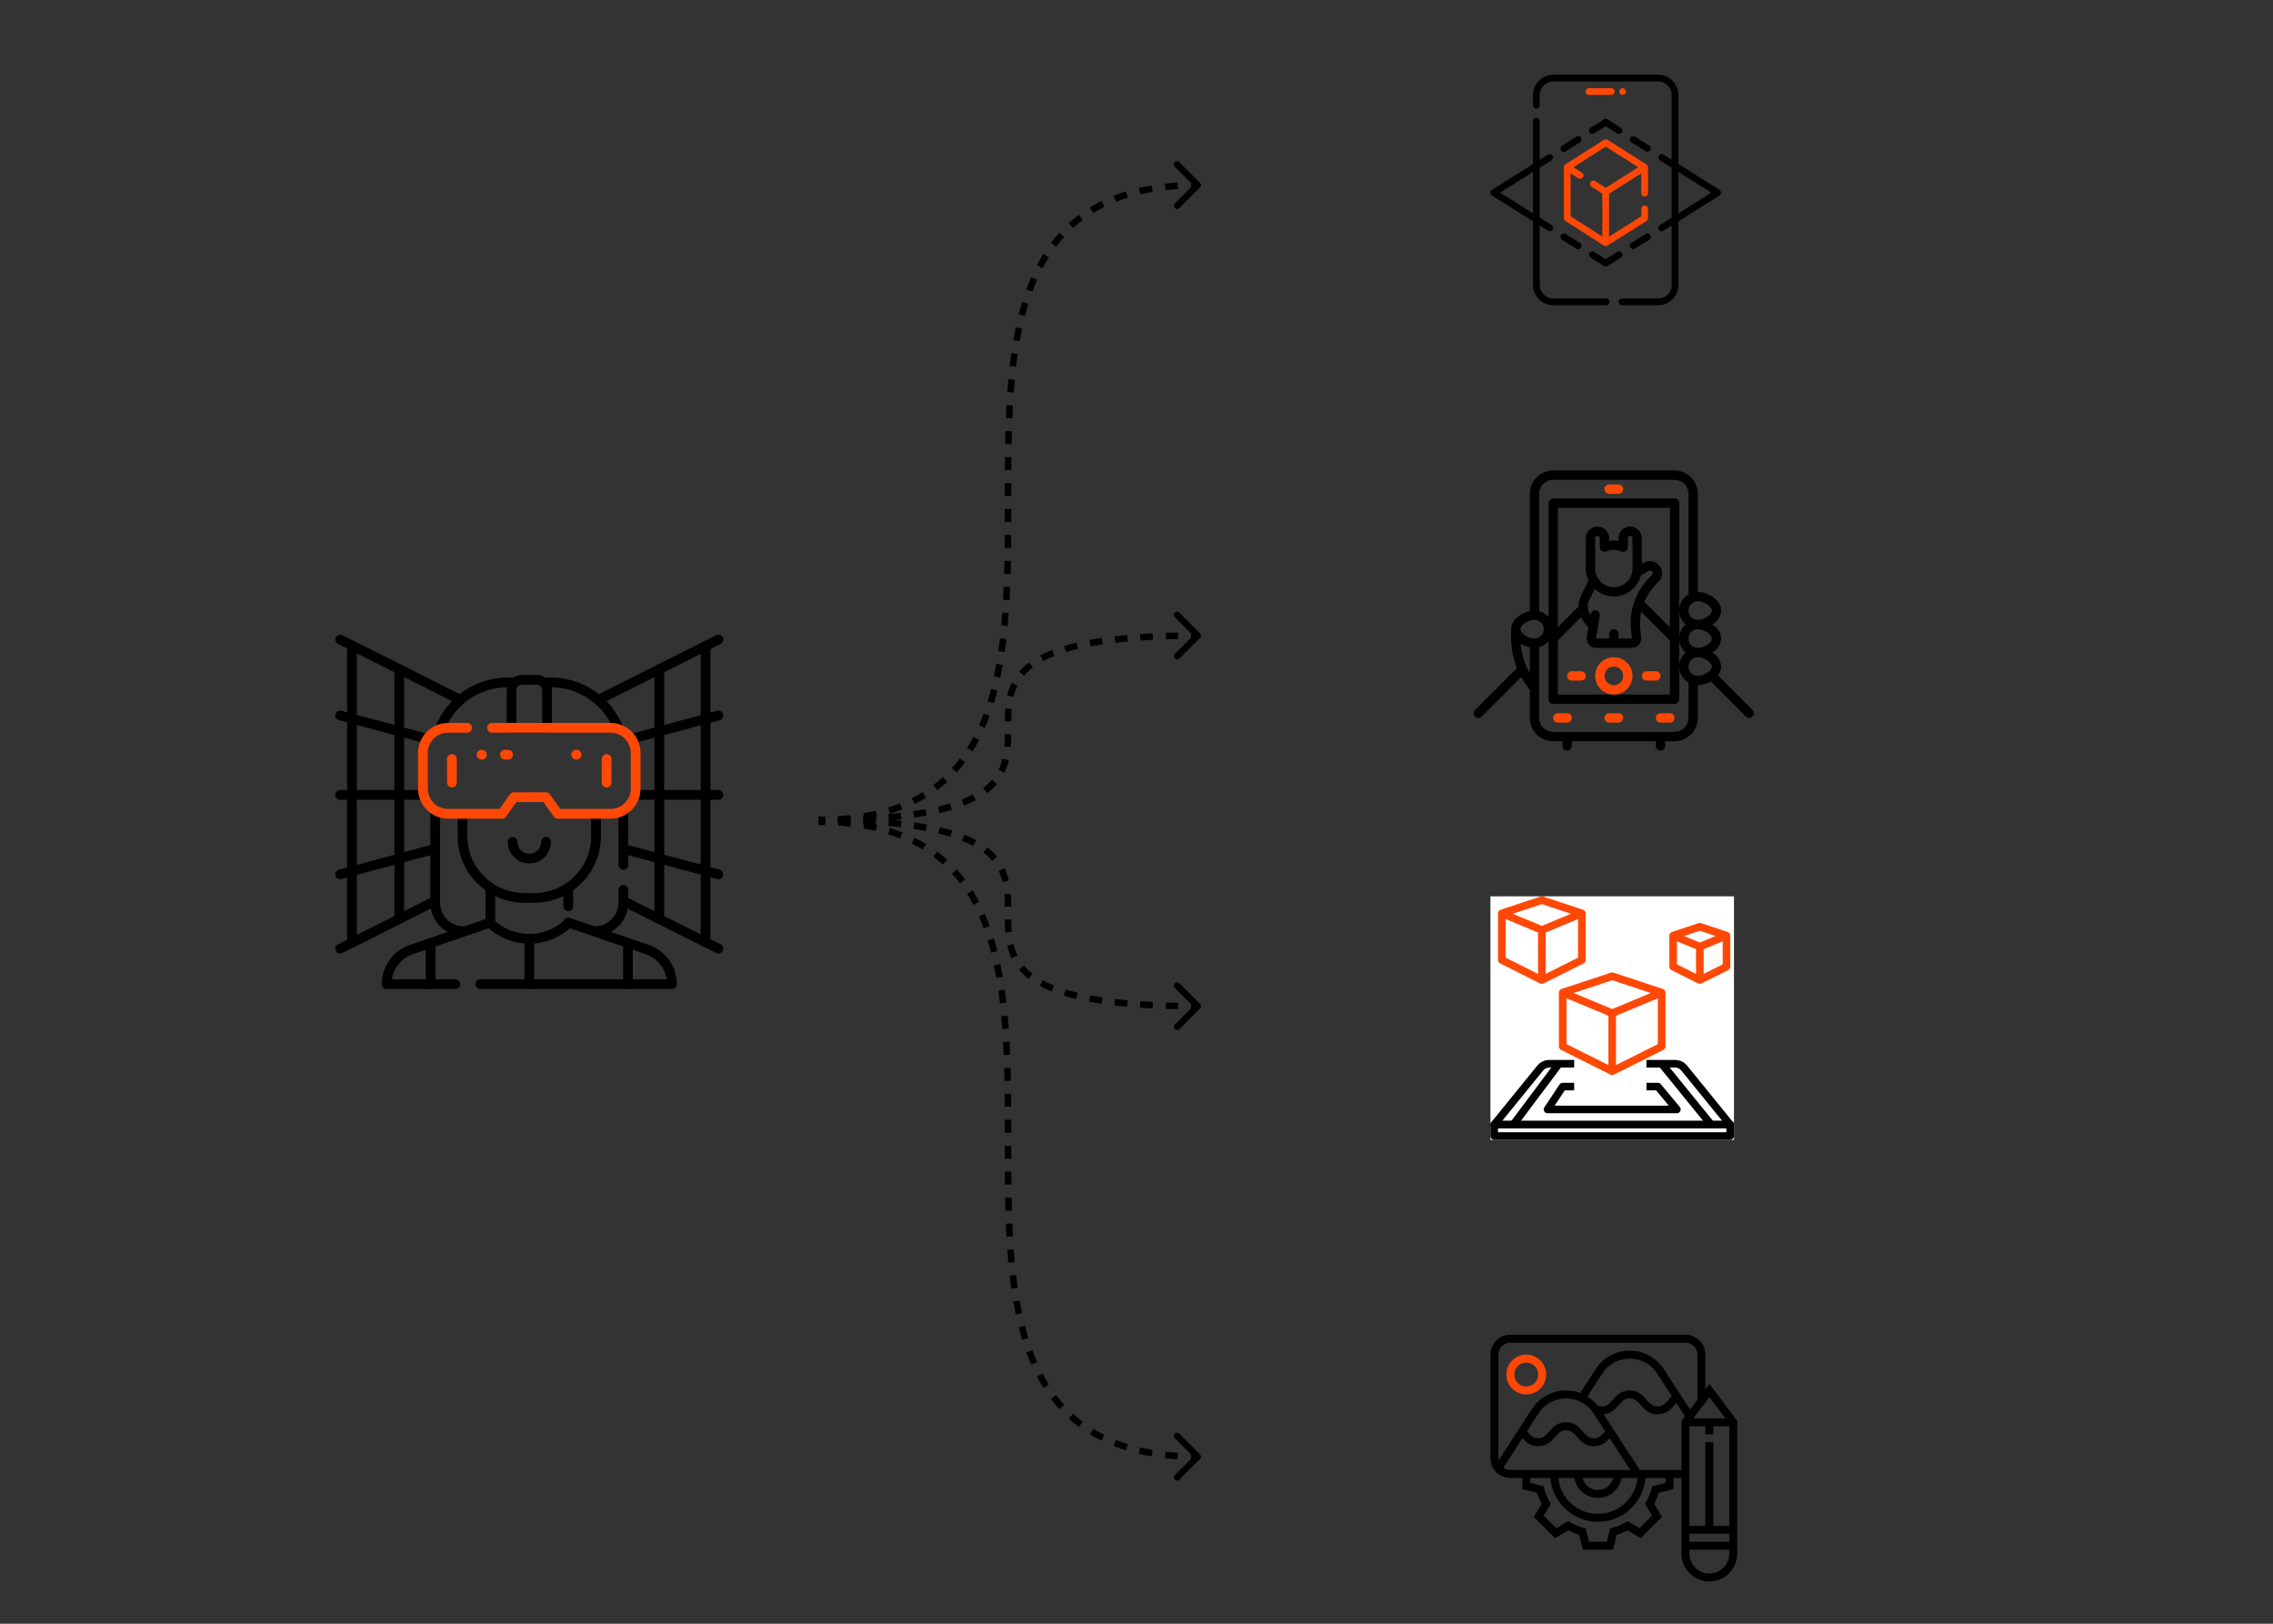 <svg width="700" height="500" viewBox="0 0 700 500" fill="none" xmlns="http://www.w3.org/2000/svg">
<rect x="0" y="0" width="700" height="500" fill="#333333" stroke="none"/>
<g clip-path="url(#clip0_306_1860)">
<path d="M529.515 58.452L516.896 50.505V29.24C516.896 25.799 514.097 23 510.656 23H478.346C474.905 23 472.105 25.799 472.105 29.24V32.43C472.105 33.004 472.571 33.47 473.146 33.47C473.72 33.47 474.186 33.004 474.186 32.43V29.24C474.186 26.946 476.052 25.08 478.346 25.08H510.656C512.95 25.08 514.816 26.946 514.816 29.24V49.195L512.304 47.613C511.818 47.307 511.176 47.452 510.869 47.938C510.563 48.425 510.709 49.067 511.195 49.373L514.816 51.654V67.011L511.195 69.291C510.709 69.598 510.563 70.24 510.869 70.726C511.177 71.216 511.825 71.355 512.304 71.052L514.816 69.469V87.76C514.816 90.054 512.95 91.92 510.656 91.92H499.493C498.919 91.92 498.453 92.385 498.453 92.96C498.453 93.534 498.919 94 499.493 94H510.656C514.097 94 516.896 91.201 516.896 87.76V68.159L529.515 60.212C529.818 60.022 530.001 59.689 530.001 59.332C530.001 58.974 529.818 58.642 529.515 58.452ZM516.896 65.701V52.963L527.009 59.332L516.896 65.701Z" fill="black"/>
<path d="M494.639 91.919H478.345C476.051 91.919 474.185 90.053 474.185 87.759V69.468L476.697 71.05C477.176 71.354 477.823 71.215 478.132 70.725C478.438 70.239 478.292 69.596 477.806 69.29L474.185 67.01V51.652L477.806 49.372C478.292 49.066 478.438 48.423 478.132 47.937C477.825 47.451 477.183 47.306 476.697 47.611L474.185 49.194V37.282C474.185 36.708 473.719 36.242 473.145 36.242C472.57 36.242 472.104 36.708 472.104 37.282V50.504L459.486 58.451C459.183 58.641 459 58.974 459 59.331C459 59.688 459.183 60.021 459.486 60.211L472.104 68.158V87.759C472.104 91.2 474.904 93.999 478.345 93.999H494.639C495.213 93.999 495.679 93.534 495.679 92.959C495.679 92.385 495.213 91.919 494.639 91.919ZM461.992 59.331L472.104 52.962V65.7L461.992 59.331Z" fill="black"/>
<path d="M496.231 27.16H489.298C488.723 27.16 488.258 27.626 488.258 28.2C488.258 28.775 488.723 29.24 489.298 29.24H496.231C496.806 29.24 497.271 28.775 497.271 28.2C497.271 27.626 496.806 27.16 496.231 27.16Z" fill="#FF4806"/>
<path d="M498.833 28.778C499.134 29.248 499.817 29.385 500.275 29.066C500.812 28.726 500.895 27.903 500.433 27.466C500.049 27.065 499.348 27.062 498.964 27.466C498.616 27.801 498.559 28.38 498.833 28.778Z" fill="#FF4806"/>
<path d="M482.071 50.628C481.781 50.815 481.601 51.153 481.602 51.497V67.167C481.602 67.522 481.783 67.853 482.082 68.044L493.939 75.608C494.278 75.824 494.712 75.825 495.053 75.611L507.048 68.046C507.35 67.856 507.533 67.524 507.533 67.167V64.324C507.533 63.749 507.068 63.284 506.493 63.284C505.919 63.284 505.453 63.749 505.453 64.324V66.593L495.538 72.845V59.635L505.453 53.382V59.471C505.453 60.045 505.919 60.511 506.493 60.511C507.068 60.511 507.533 60.045 507.533 59.471V51.497C507.534 51.146 507.346 50.803 507.048 50.617L495.053 43.053C494.712 42.838 494.278 42.839 493.939 43.056L482.082 50.62C482.078 50.623 482.075 50.626 482.071 50.628ZM494.501 45.164L504.543 51.497L494.501 57.829L491.279 55.773C490.795 55.465 490.151 55.607 489.842 56.091C489.533 56.575 489.676 57.218 490.16 57.527L493.458 59.631V72.834L483.682 66.597V53.394L486.06 54.912C486.537 55.218 487.185 55.082 487.496 54.594C487.805 54.11 487.663 53.467 487.179 53.158L484.575 51.497L494.501 45.164Z" fill="#FF4806"/>
<path d="M485.448 42.087L481.074 44.856C480.588 45.163 480.444 45.806 480.751 46.291C481.06 46.78 481.708 46.918 482.186 46.614L486.561 43.845C487.046 43.538 487.19 42.895 486.883 42.41C486.576 41.924 485.933 41.78 485.448 42.087Z" fill="black"/>
<path d="M493.944 36.75L489.838 39.336C489.351 39.642 489.206 40.284 489.512 40.77C489.818 41.257 490.46 41.402 490.946 41.096L494.499 38.859L498.051 41.096C498.53 41.4 499.178 41.261 499.486 40.77C499.792 40.284 499.646 39.642 499.16 39.336L495.053 36.75C494.714 36.537 494.283 36.537 493.944 36.75Z" fill="black"/>
<path d="M507.874 44.79L503.535 42.093C503.047 41.789 502.405 41.939 502.102 42.427C501.799 42.914 501.949 43.556 502.436 43.859L506.776 46.557C507.256 46.857 507.903 46.715 508.208 46.223C508.512 45.735 508.362 45.093 507.874 44.79Z" fill="black"/>
<path d="M506.826 72.044L502.414 74.753C501.925 75.053 501.771 75.694 502.072 76.183C502.374 76.677 503.02 76.823 503.502 76.526L507.914 73.817C508.403 73.517 508.557 72.876 508.256 72.387C507.956 71.897 507.315 71.744 506.826 72.044Z" fill="black"/>
<path d="M498.051 77.568L494.499 79.806L490.946 77.568C490.46 77.262 489.818 77.408 489.512 77.894C489.206 78.38 489.351 79.022 489.838 79.329L493.944 81.915C494.283 82.128 494.714 82.128 495.053 81.915L499.16 79.329C499.646 79.022 499.792 78.38 499.486 77.894C499.18 77.408 498.537 77.262 498.051 77.568Z" fill="black"/>
<path d="M481.071 73.826L485.459 76.572C485.939 76.874 486.586 76.732 486.893 76.241C487.197 75.754 487.05 75.113 486.563 74.808L482.174 72.062C481.687 71.758 481.045 71.906 480.74 72.393C480.436 72.88 480.584 73.521 481.071 73.826Z" fill="black"/>
</g>
<path d="M498.438 149.188H495.562C495.181 149.188 494.816 149.339 494.546 149.609C494.276 149.878 494.125 150.244 494.125 150.625C494.125 151.006 494.276 151.372 494.546 151.641C494.816 151.911 495.181 152.062 495.562 152.062H498.438C498.819 152.062 499.184 151.911 499.454 151.641C499.724 151.372 499.875 151.006 499.875 150.625C499.875 150.244 499.724 149.878 499.454 149.609C499.184 149.339 498.819 149.188 498.438 149.188Z" fill="#FF4806"/>
<path d="M498.438 219.625H495.562C495.181 219.625 494.816 219.776 494.546 220.046C494.276 220.316 494.125 220.681 494.125 221.062C494.125 221.444 494.276 221.809 494.546 222.079C494.816 222.349 495.181 222.5 495.562 222.5H498.438C498.819 222.5 499.184 222.349 499.454 222.079C499.724 221.809 499.875 221.444 499.875 221.062C499.875 220.681 499.724 220.316 499.454 220.046C499.184 219.776 498.819 219.625 498.438 219.625Z" fill="#FF4806"/>
<path d="M514.25 219.625H511.375C510.994 219.625 510.628 219.776 510.359 220.046C510.089 220.316 509.938 220.681 509.938 221.062C509.938 221.444 510.089 221.809 510.359 222.079C510.628 222.349 510.994 222.5 511.375 222.5H514.25C514.631 222.5 514.997 222.349 515.266 222.079C515.536 221.809 515.688 221.444 515.688 221.062C515.688 220.681 515.536 220.316 515.266 220.046C514.997 219.776 514.631 219.625 514.25 219.625Z" fill="#FF4806"/>
<path d="M482.625 219.625H479.75C479.369 219.625 479.003 219.776 478.734 220.046C478.464 220.316 478.312 220.681 478.312 221.062C478.312 221.444 478.464 221.809 478.734 222.079C479.003 222.349 479.369 222.5 479.75 222.5H482.625C483.006 222.5 483.372 222.349 483.641 222.079C483.911 221.809 484.062 221.444 484.062 221.062C484.062 220.681 483.911 220.316 483.641 220.046C483.372 219.776 483.006 219.625 482.625 219.625Z" fill="#FF4806"/>
<path d="M529.07 207.981C529.697 207.208 530.046 206.246 530.061 205.25C530.001 204.359 529.719 203.498 529.24 202.744C528.761 201.991 528.101 201.37 527.319 200.938C528.101 200.505 528.761 199.884 529.24 199.131C529.719 198.377 530.001 197.516 530.061 196.625C530.001 195.734 529.719 194.873 529.24 194.119C528.761 193.366 528.101 192.745 527.319 192.312C528.101 191.88 528.761 191.259 529.24 190.506C529.719 189.752 530.001 188.891 530.061 188C530.061 184.55 525.735 182.25 522.873 182.25V152.062C522.871 150.157 522.113 148.33 520.765 146.983C519.418 145.635 517.591 144.877 515.686 144.875H478.311C476.405 144.877 474.578 145.635 473.231 146.983C471.883 148.33 471.125 150.157 471.123 152.062V188.173C468.444 188.756 465.373 190.838 465.373 193.75V196.415C465.379 199.606 465.99 202.767 467.171 205.732L454.294 218.609C454.157 218.741 454.048 218.9 453.972 219.075C453.897 219.251 453.857 219.439 453.856 219.63C453.854 219.821 453.89 220.01 453.963 220.187C454.035 220.364 454.142 220.524 454.277 220.659C454.411 220.794 454.572 220.901 454.749 220.973C454.925 221.045 455.115 221.082 455.305 221.08C455.496 221.078 455.685 221.039 455.86 220.963C456.036 220.888 456.194 220.779 456.327 220.641L468.47 208.499C469.228 209.896 470.117 211.219 471.123 212.45V221.062C471.125 222.968 471.883 224.795 473.231 226.142C474.578 227.49 476.405 228.248 478.311 228.25H481.186V229.688C481.186 230.069 481.337 230.434 481.607 230.704C481.876 230.974 482.242 231.125 482.623 231.125C483.004 231.125 483.37 230.974 483.64 230.704C483.909 230.434 484.061 230.069 484.061 229.688V228.25H509.936V229.688C509.936 230.069 510.087 230.434 510.357 230.704C510.626 230.974 510.992 231.125 511.373 231.125C511.754 231.125 512.12 230.974 512.39 230.704C512.659 230.434 512.811 230.069 512.811 229.688V228.25H515.686C517.591 228.248 519.418 227.49 520.765 226.142C522.113 224.795 522.871 222.968 522.873 221.062V211C524.28 210.951 525.653 210.553 526.868 209.841L537.669 220.641C537.94 220.903 538.304 221.048 538.68 221.045C539.057 221.042 539.418 220.89 539.684 220.624C539.951 220.357 540.102 219.997 540.105 219.62C540.109 219.243 539.964 218.88 539.702 218.609L529.07 207.981ZM527.186 196.625C527.186 198.014 524.654 199.5 522.873 199.5C522.111 199.5 521.379 199.197 520.84 198.658C520.301 198.119 519.998 197.387 519.998 196.625C519.998 195.863 520.301 195.131 520.84 194.592C521.379 194.053 522.111 193.75 522.873 193.75C524.654 193.75 527.186 195.236 527.186 196.625ZM527.186 188C527.186 189.389 524.654 190.875 522.873 190.875C522.111 190.875 521.379 190.572 520.84 190.033C520.301 189.494 519.998 188.762 519.998 188C519.998 187.238 520.301 186.506 520.84 185.967C521.379 185.428 522.111 185.125 522.873 185.125C524.654 185.125 527.186 186.611 527.186 188ZM472.561 190.875C473.323 190.875 474.054 191.178 474.594 191.717C475.133 192.256 475.436 192.988 475.436 193.75C475.436 194.512 475.133 195.244 474.594 195.783C474.054 196.322 473.323 196.625 472.561 196.625C470.78 196.625 468.248 195.139 468.248 193.75C468.248 192.361 470.78 190.875 472.561 190.875ZM468.327 198.206C469.191 198.731 470.136 199.11 471.123 199.327V207.378C469.542 204.557 468.588 201.429 468.327 198.206ZM519.998 221.062C519.998 222.206 519.544 223.303 518.735 224.112C517.926 224.921 516.829 225.375 515.686 225.375H478.311C477.167 225.375 476.07 224.921 475.261 224.112C474.452 223.303 473.998 222.206 473.998 221.062V199.296C475.114 199.005 476.117 198.384 476.873 197.513V215.312C476.873 215.694 477.025 216.059 477.294 216.329C477.564 216.599 477.929 216.75 478.311 216.75H515.686C516.067 216.75 516.433 216.599 516.702 216.329C516.972 216.059 517.123 215.694 517.123 215.312V154.938C517.123 154.556 516.972 154.191 516.702 153.921C516.433 153.651 516.067 153.5 515.686 153.5H478.311C477.929 153.5 477.564 153.651 477.294 153.921C477.025 154.191 476.873 154.556 476.873 154.938V189.987C476.117 189.116 475.114 188.495 473.998 188.204V152.062C473.998 150.919 474.452 149.822 475.261 149.013C476.07 148.204 477.167 147.75 478.311 147.75H515.686C516.829 147.75 517.926 148.204 518.735 149.013C519.544 149.822 519.998 150.919 519.998 152.062V183.049C519.205 183.5 518.532 184.136 518.036 184.902C517.54 185.668 517.236 186.542 517.149 187.45C517.062 188.359 517.194 189.274 517.536 190.121C517.877 190.967 518.417 191.719 519.11 192.312C518.487 192.845 517.987 193.506 517.644 194.251C517.301 194.995 517.123 195.805 517.123 196.625C517.123 197.445 517.301 198.255 517.644 198.999C517.987 199.744 518.487 200.405 519.11 200.938C518.417 201.531 517.877 202.283 517.536 203.129C517.194 203.976 517.062 204.891 517.149 205.8C517.236 206.708 517.54 207.582 518.036 208.348C518.532 209.114 519.205 209.75 519.998 210.201V221.062ZM479.748 197.22L486.913 190.057C487.496 191.228 488.252 192.305 489.155 193.251L488.672 196.154C488.604 196.565 488.626 196.987 488.737 197.389C488.848 197.792 489.045 198.165 489.315 198.484C489.585 198.802 489.921 199.058 490.3 199.234C490.678 199.409 491.091 199.5 491.508 199.5H502.577C502.981 199.5 503.381 199.415 503.75 199.25C504.12 199.085 504.45 198.844 504.72 198.542C504.989 198.241 505.192 197.886 505.316 197.501C505.439 197.116 505.48 196.709 505.435 196.307L505.147 193.785C504.951 191.986 505.042 190.168 505.416 188.398L514.248 197.22V213.875H479.748V197.22ZM493.337 169.685C493.536 169.817 493.765 169.896 494.004 169.916C494.242 169.936 494.481 169.896 494.7 169.798C495.424 169.479 496.208 169.314 497 169.314C497.792 169.314 498.575 169.479 499.3 169.798C499.518 169.894 499.757 169.933 499.995 169.913C500.233 169.893 500.462 169.814 500.662 169.684C500.861 169.553 501.025 169.375 501.139 169.165C501.252 168.955 501.312 168.72 501.312 168.482V165.719C501.312 165.528 501.388 165.345 501.523 165.211C501.657 165.076 501.84 165 502.031 165C502.221 165 502.404 165.076 502.539 165.211C502.674 165.345 502.75 165.528 502.75 165.719V175.062C502.75 176.587 502.144 178.05 501.065 179.128C499.987 180.207 498.525 180.812 497 180.812C495.475 180.812 494.012 180.207 492.934 179.128C491.855 178.05 491.25 176.587 491.25 175.062V165.719C491.25 165.528 491.325 165.345 491.46 165.211C491.595 165.076 491.778 165 491.968 165C492.159 165 492.342 165.076 492.477 165.211C492.611 165.345 492.687 165.528 492.687 165.719V168.482C492.687 168.72 492.746 168.955 492.86 169.165C492.973 169.375 493.137 169.554 493.337 169.685ZM491.137 181.373C492.227 182.393 493.564 183.111 495.017 183.456C496.469 183.801 497.986 183.761 499.418 183.34C500.85 182.919 502.148 182.131 503.182 181.055C504.217 179.979 504.953 178.652 505.317 177.204L507.709 175.767C507.886 175.662 508.095 175.625 508.298 175.663C508.5 175.701 508.681 175.812 508.808 175.974C508.935 176.136 508.998 176.339 508.986 176.545C508.974 176.75 508.887 176.944 508.743 177.091L508.005 177.828C505.889 179.934 504.277 182.491 503.289 185.308C502.301 188.125 501.963 191.129 502.3 194.095L502.587 196.618H498.436V195.188C498.436 194.806 498.284 194.441 498.015 194.171C497.745 193.901 497.379 193.75 496.998 193.75C496.617 193.75 496.251 193.901 495.982 194.171C495.712 194.441 495.561 194.806 495.561 195.188V196.625H491.507L492.666 189.673C492.703 189.484 492.702 189.29 492.663 189.102C492.623 188.913 492.547 188.735 492.437 188.577C492.328 188.418 492.187 188.284 492.025 188.181C491.862 188.078 491.681 188.008 491.491 187.977C491.301 187.945 491.107 187.952 490.92 187.997C490.733 188.042 490.557 188.124 490.402 188.238C490.247 188.352 490.117 188.496 490.019 188.662C489.92 188.828 489.857 189.011 489.831 189.202L489.798 189.397C489.319 188.704 489.039 187.892 488.988 187.051C488.938 186.21 489.118 185.371 489.51 184.625L491.137 181.373ZM514.248 193.155L506.401 185.309C507.25 183.277 508.485 181.429 510.038 179.868L510.775 179.131C511.416 178.488 511.799 177.634 511.854 176.728C511.909 175.822 511.631 174.928 511.073 174.213C510.514 173.498 509.714 173.011 508.822 172.845C507.93 172.678 507.008 172.843 506.23 173.309L505.623 173.672V165.719C505.623 164.766 505.245 163.852 504.571 163.178C503.897 162.504 502.983 162.125 502.029 162.125C501.076 162.125 500.162 162.504 499.488 163.178C498.814 163.852 498.436 164.766 498.436 165.719V166.56C497.484 166.397 496.512 166.397 495.561 166.56V165.719C495.561 164.766 495.182 163.852 494.508 163.178C493.834 162.504 492.92 162.125 491.967 162.125C491.014 162.125 490.1 162.504 489.426 163.178C488.752 163.852 488.373 164.766 488.373 165.719V175.062C488.374 176.347 488.665 177.616 489.224 178.773L486.936 183.34C486.394 184.402 486.117 185.58 486.126 186.772L479.748 193.155V156.375H514.248V193.155ZM519.998 205.25C519.998 204.488 520.301 203.756 520.84 203.217C521.379 202.678 522.111 202.375 522.873 202.375C524.654 202.375 527.186 203.861 527.186 205.25C527.186 206.639 524.654 208.125 522.873 208.125C522.111 208.125 521.379 207.822 520.84 207.283C520.301 206.744 519.998 206.012 519.998 205.25Z" fill="black"/>
<path d="M502.75 208.125C502.75 206.988 502.413 205.876 501.781 204.93C501.149 203.985 500.251 203.248 499.2 202.813C498.15 202.377 496.994 202.264 495.878 202.485C494.763 202.707 493.738 203.255 492.934 204.059C492.13 204.863 491.582 205.888 491.36 207.003C491.139 208.119 491.252 209.275 491.688 210.325C492.123 211.376 492.86 212.274 493.805 212.906C494.751 213.538 495.863 213.875 497 213.875C498.525 213.875 499.988 213.269 501.066 212.191C502.144 211.113 502.75 209.65 502.75 208.125ZM497 211C496.431 211 495.876 210.831 495.403 210.515C494.93 210.2 494.561 209.751 494.344 209.225C494.126 208.7 494.069 208.122 494.18 207.564C494.291 207.006 494.565 206.494 494.967 206.092C495.369 205.69 495.881 205.416 496.439 205.305C496.997 205.194 497.575 205.251 498.1 205.469C498.626 205.686 499.075 206.055 499.39 206.528C499.706 207.001 499.875 207.556 499.875 208.125C499.875 208.888 499.572 209.619 499.033 210.158C498.494 210.697 497.763 211 497 211Z" fill="#FF4806"/>
<path d="M507.062 209.562H509.938C510.319 209.562 510.684 209.411 510.954 209.141C511.224 208.872 511.375 208.506 511.375 208.125C511.375 207.744 511.224 207.378 510.954 207.109C510.684 206.839 510.319 206.688 509.938 206.688H507.062C506.681 206.688 506.316 206.839 506.046 207.109C505.776 207.378 505.625 207.744 505.625 208.125C505.625 208.506 505.776 208.872 506.046 209.141C506.316 209.411 506.681 209.562 507.062 209.562Z" fill="#FF4806"/>
<path d="M486.938 206.688H484.062C483.681 206.688 483.316 206.839 483.046 207.109C482.776 207.378 482.625 207.744 482.625 208.125C482.625 208.506 482.776 208.872 483.046 209.141C483.316 209.411 483.681 209.562 484.062 209.562H486.938C487.319 209.562 487.684 209.411 487.954 209.141C488.224 208.872 488.375 208.506 488.375 208.125C488.375 207.744 488.224 207.378 487.954 207.109C487.684 206.839 487.319 206.688 486.938 206.688Z" fill="#FF4806"/>
<g clip-path="url(#clip1_306_1860)">
<rect width="75" height="75" transform="translate(459 276)" fill="white"/>
<path d="M532.828 347.484H460.172C459.951 347.484 459.734 347.422 459.546 347.303C459.359 347.185 459.209 347.016 459.114 346.816C459.018 346.616 458.982 346.393 459.008 346.173C459.035 345.953 459.123 345.745 459.263 345.573L473.414 328.159C473.862 327.606 474.428 327.16 475.071 326.854C475.713 326.548 476.416 326.39 477.128 326.391H484.782V328.734H477.128C476.764 328.734 476.405 328.814 476.077 328.971C475.749 329.127 475.46 329.355 475.232 329.638L462.633 345.141H530.367L517.769 329.638C517.54 329.355 517.251 329.127 516.923 328.971C516.595 328.814 516.236 328.734 515.873 328.734H507.047V326.391H515.873C516.584 326.39 517.287 326.548 517.93 326.854C518.572 327.16 519.138 327.606 519.586 328.159L533.735 345.573C533.875 345.745 533.963 345.953 533.99 346.172C534.016 346.392 533.98 346.615 533.885 346.815C533.79 347.015 533.64 347.184 533.453 347.302C533.266 347.421 533.05 347.484 532.828 347.484Z" fill="black"/>
<path d="M532.828 351H460.172C459.861 351 459.563 350.877 459.343 350.657C459.123 350.437 459 350.139 459 349.828V346.312C459 346.002 459.123 345.704 459.343 345.484C459.563 345.264 459.861 345.141 460.172 345.141H532.828C533.139 345.141 533.437 345.264 533.657 345.484C533.877 345.704 534 346.002 534 346.312V349.828C534 350.139 533.877 350.437 533.657 350.657C533.437 350.877 533.139 351 532.828 351ZM461.344 348.656H531.656V347.484H461.344V348.656Z" fill="black"/>
<path d="M512.644 326.824L510.824 328.303L526.059 347.053L527.879 345.574L512.644 326.824Z" fill="black"/>
<path d="M479.157 326.861L465.098 345.613L466.972 347.018L481.031 328.266L479.157 326.861Z" fill="black"/>
<path d="M516.422 342.797H476.578C476.366 342.797 476.158 342.739 475.976 342.63C475.794 342.521 475.645 342.365 475.545 342.178C475.445 341.991 475.397 341.78 475.408 341.568C475.418 341.356 475.486 341.151 475.603 340.975L480.291 333.943C480.398 333.783 480.543 333.651 480.713 333.56C480.883 333.469 481.073 333.422 481.266 333.422H484.781V335.766H481.893L478.767 340.453H513.924L510.017 335.766H507.047V333.422H510.563C510.735 333.422 510.904 333.459 511.06 333.532C511.216 333.605 511.354 333.711 511.464 333.843L517.323 340.874C517.466 341.045 517.557 341.253 517.586 341.474C517.615 341.696 517.58 341.92 517.485 342.122C517.39 342.324 517.24 342.495 517.052 342.614C516.863 342.734 516.645 342.797 516.422 342.797Z" fill="black"/>
<path d="M523.478 292.685C523.324 292.685 523.171 292.655 523.028 292.595L514.813 289.173C514.593 289.081 514.406 288.923 514.278 288.722C514.149 288.521 514.085 288.285 514.095 288.047C514.104 287.808 514.186 287.578 514.329 287.387C514.473 287.196 514.671 287.054 514.898 286.979L523.113 284.264C523.351 284.183 523.609 284.183 523.847 284.264L532.063 286.979C532.29 287.054 532.488 287.197 532.632 287.387C532.775 287.578 532.857 287.808 532.866 288.047C532.875 288.286 532.811 288.521 532.682 288.722C532.554 288.924 532.367 289.081 532.147 289.173L523.931 292.595C523.787 292.655 523.634 292.685 523.478 292.685ZM518.615 288.218L523.478 290.244L528.343 288.218L523.478 286.61L518.615 288.218Z" fill="#FF4806"/>
<path d="M523.48 302.955C523.17 302.955 522.872 302.831 522.652 302.611C522.432 302.392 522.309 302.094 522.309 301.783V291.514H524.652V299.887L530.525 296.951V288.092H532.868V297.681C532.868 297.899 532.808 298.113 532.693 298.298C532.579 298.483 532.415 298.633 532.22 298.73L524.005 302.832C523.842 302.913 523.663 302.955 523.48 302.955Z" fill="#FF4806"/>
<path d="M522.955 302.837L514.741 298.736C514.546 298.638 514.382 298.489 514.268 298.303C514.154 298.118 514.094 297.905 514.094 297.687V288.092H516.438V296.951L524.004 300.734L522.955 302.837Z" fill="#FF4806"/>
<path d="M474.829 287.551C474.674 287.551 474.521 287.521 474.378 287.461L462.056 282.329C461.835 282.237 461.648 282.08 461.52 281.878C461.392 281.677 461.328 281.441 461.337 281.203C461.346 280.964 461.428 280.734 461.571 280.543C461.715 280.353 461.913 280.21 462.14 280.135L474.461 276.061C474.699 275.98 474.958 275.98 475.196 276.061L487.518 280.133C487.745 280.208 487.945 280.35 488.089 280.541C488.233 280.732 488.315 280.963 488.324 281.202C488.333 281.441 488.268 281.677 488.139 281.879C488.01 282.08 487.822 282.237 487.601 282.329L475.28 287.461C475.137 287.521 474.984 287.551 474.829 287.551ZM465.858 281.373L474.829 285.11L483.8 281.373L474.829 278.407L465.858 281.373Z" fill="#FF4806"/>
<path d="M474.828 302.954C474.517 302.954 474.219 302.83 473.999 302.611C473.78 302.391 473.656 302.093 473.656 301.782V286.379H476V299.886L485.979 294.896V281.246H488.322V295.62C488.322 295.838 488.262 296.052 488.147 296.237C488.033 296.422 487.869 296.572 487.674 296.669L475.352 302.837C475.189 302.916 475.009 302.956 474.828 302.954Z" fill="#FF4806"/>
<path d="M474.302 302.837L461.98 296.669C461.785 296.572 461.621 296.422 461.507 296.237C461.393 296.052 461.332 295.838 461.332 295.62V281.246H463.676V294.896L475.35 300.733L474.302 302.837Z" fill="#FF4806"/>
<path d="M496.499 313.165C496.344 313.165 496.191 313.135 496.048 313.075L480.813 306.727C480.593 306.635 480.406 306.478 480.278 306.276C480.149 306.075 480.085 305.84 480.095 305.601C480.104 305.362 480.186 305.132 480.329 304.941C480.473 304.751 480.671 304.608 480.898 304.533L496.132 299.494C496.37 299.413 496.628 299.413 496.866 299.494L512.1 304.533C512.327 304.608 512.525 304.751 512.669 304.941C512.812 305.132 512.894 305.362 512.903 305.601C512.912 305.84 512.849 306.075 512.72 306.276C512.592 306.478 512.405 306.635 512.184 306.727L496.95 313.075C496.807 313.135 496.654 313.165 496.499 313.165ZM484.615 305.772L496.499 310.724L508.383 305.772L496.499 301.844L484.615 305.772Z" fill="#FF4806"/>
<path d="M496.5 331.036C496.189 331.036 495.891 330.912 495.671 330.693C495.452 330.473 495.328 330.175 495.328 329.864V311.993H497.672V327.968L510.562 321.523V305.648H512.906V322.247C512.906 322.464 512.845 322.678 512.731 322.863C512.617 323.048 512.453 323.197 512.258 323.295L497.024 330.912C496.861 330.994 496.682 331.036 496.5 331.036Z" fill="#FF4806"/>
<path d="M495.976 330.912L480.742 323.295C480.547 323.197 480.383 323.048 480.269 322.863C480.155 322.678 480.094 322.464 480.094 322.247V305.648H482.438V321.523L497.024 328.815L495.976 330.912Z" fill="#FF4806"/>
</g>
<path d="M196.555 244.773H221.242" stroke="black" stroke-width="3" stroke-miterlimit="10" stroke-linecap="round" stroke-linejoin="round"/>
<path d="M104.758 244.773H130.239" stroke="black" stroke-width="3" stroke-miterlimit="10" stroke-linecap="round" stroke-linejoin="round"/>
<path d="M192.219 277.57L221.24 292.125" stroke="black" stroke-width="3" stroke-miterlimit="10" stroke-linecap="round" stroke-linejoin="round"/>
<path d="M104.758 292.125L133.779 277.57" stroke="black" stroke-width="3" stroke-miterlimit="10" stroke-linecap="round" stroke-linejoin="round"/>
<path d="M141.159 215.2L104.758 196.945" stroke="black" stroke-width="3" stroke-miterlimit="10" stroke-linecap="round" stroke-linejoin="round"/>
<path d="M221.241 196.945L184.84 215.2" stroke="black" stroke-width="3" stroke-miterlimit="10" stroke-linecap="round" stroke-linejoin="round"/>
<path d="M130.239 227.15L104.758 220.311" stroke="black" stroke-width="3" stroke-miterlimit="10" stroke-linecap="round" stroke-linejoin="round"/>
<path d="M221.241 220.311L194.418 227.51" stroke="black" stroke-width="3" stroke-miterlimit="10" stroke-linecap="round" stroke-linejoin="round"/>
<path d="M193.395 261.76L221.242 269.235" stroke="black" stroke-width="3" stroke-miterlimit="10" stroke-linecap="round" stroke-linejoin="round"/>
<path d="M104.758 269.235L133.779 261.445" stroke="black" stroke-width="3" stroke-miterlimit="10" stroke-linecap="round" stroke-linejoin="round"/>
<path d="M135.461 224.532C138.641 216.121 146.769 210.141 156.294 210.141H157.861" stroke="black" stroke-width="3" stroke-miterlimit="10" stroke-linecap="round" stroke-linejoin="round"/>
<path d="M190.37 224.102C187.078 215.918 179.066 210.141 169.704 210.141H168.137" stroke="black" stroke-width="3" stroke-miterlimit="10" stroke-linecap="round" stroke-linejoin="round"/>
<path d="M191.973 266.328V249.393" stroke="black" stroke-width="3" stroke-miterlimit="10" stroke-linecap="round" stroke-linejoin="round"/>
<path d="M183.16 286.752C188.027 286.752 191.973 282.806 191.973 277.939V273.988" stroke="black" stroke-width="3" stroke-miterlimit="10" stroke-linecap="round" stroke-linejoin="round"/>
<path d="M134.027 249.393V277.94C134.027 282.807 137.973 286.752 142.84 286.752" stroke="black" stroke-width="3" stroke-miterlimit="10" stroke-linecap="round" stroke-linejoin="round"/>
<path d="M147.906 303.054H206.928C206.928 298.237 203.865 293.952 199.307 292.393L174.982 284.072" stroke="black" stroke-width="3" stroke-miterlimit="10" stroke-linecap="round" stroke-linejoin="round"/>
<path d="M151.02 284.072L126.695 292.393C122.137 293.952 119.074 298.237 119.074 303.054H140.243" stroke="black" stroke-width="3" stroke-miterlimit="10" stroke-linecap="round" stroke-linejoin="round"/>
<path d="M174.991 273.639C174.991 273.885 174.991 284.309 174.991 284.277C168.285 290.696 157.714 290.696 151.008 284.277C151.008 280.699 151.008 277.162 151.008 273.639" stroke="black" stroke-width="3" stroke-miterlimit="10" stroke-linecap="round" stroke-linejoin="round"/>
<path d="M142.445 250.703V257.491C142.445 267.978 150.946 276.478 161.432 276.478H164.571C175.057 276.478 183.558 267.978 183.558 257.491V250.703" stroke="black" stroke-width="3" stroke-miterlimit="10" stroke-linecap="round" stroke-linejoin="round"/>
<path d="M157.863 259.244C157.863 262.082 160.164 264.382 163.001 264.382C165.839 264.382 168.14 262.082 168.14 259.244" stroke="black" stroke-width="3" stroke-miterlimit="10" stroke-linecap="round" stroke-linejoin="round"/>
<path d="M163 289.635V303.054" stroke="black" stroke-width="3" stroke-miterlimit="10" stroke-linecap="round" stroke-linejoin="round"/>
<path d="M132.621 290.367V303.055" stroke="black" stroke-width="3" stroke-miterlimit="10" stroke-linecap="round" stroke-linejoin="round"/>
<path d="M193.379 290.367V303.055" stroke="black" stroke-width="3" stroke-miterlimit="10" stroke-linecap="round" stroke-linejoin="round"/>
<path d="M168.459 224.103H157.539V212.474C157.539 210.736 158.947 209.328 160.685 209.328H165.314C167.051 209.328 168.46 210.736 168.46 212.474L168.459 224.103Z" stroke="black" stroke-width="3" stroke-miterlimit="10" stroke-linecap="round" stroke-linejoin="round"/>
<path d="M151.528 224.104H187.987C192.28 224.104 195.76 227.584 195.76 231.877V242.822C195.76 247.116 192.28 250.596 187.987 250.596H171.778L168.137 245.475H158.256L154.616 250.596H138.012C133.719 250.596 130.238 247.116 130.238 242.822V231.877C130.238 227.584 133.719 224.104 138.012 224.104H143.868" stroke="#FF4806" stroke-width="3" stroke-miterlimit="10" stroke-linecap="round" stroke-linejoin="round"/>
<path d="M148.289 232.395H148.408" stroke="#FF4806" stroke-width="3" stroke-linecap="round" stroke-linejoin="round"/>
<path d="M155.496 232.395H173.901" stroke="#FF4806" stroke-width="3" stroke-linecap="round" stroke-linejoin="round" stroke-dasharray="0.98 30.24"/>
<path d="M177.445 232.395H177.564" stroke="#FF4806" stroke-width="3" stroke-linecap="round" stroke-linejoin="round"/>
<path d="M186.82 233.709V240.987" stroke="#FF4806" stroke-width="3" stroke-miterlimit="10" stroke-linecap="round" stroke-linejoin="round"/>
<path d="M139.176 233.709V240.989" stroke="#FF4806" stroke-width="3" stroke-miterlimit="10" stroke-linecap="round" stroke-linejoin="round"/>
<path d="M203.043 206.072V282.995" stroke="black" stroke-width="3" stroke-miterlimit="10" stroke-linecap="round" stroke-linejoin="round"/>
<path d="M217.285 198.93V290.138" stroke="black" stroke-width="3" stroke-miterlimit="10" stroke-linecap="round" stroke-linejoin="round"/>
<path d="M122.957 206.072V282.995" stroke="black" stroke-width="3" stroke-miterlimit="10" stroke-linecap="round" stroke-linejoin="round"/>
<path d="M108.398 198.93V290.138" stroke="black" stroke-width="3" stroke-miterlimit="10" stroke-linecap="round" stroke-linejoin="round"/>
<path d="M369.572 57.707C369.963 57.317 369.963 56.683 369.572 56.293L363.208 49.929C362.818 49.538 362.185 49.538 361.794 49.929C361.404 50.319 361.404 50.953 361.794 51.343L367.451 57L361.794 62.657C361.404 63.047 361.404 63.681 361.794 64.071C362.185 64.462 362.818 64.462 363.208 64.071L369.572 57.707ZM252 253.504C252.715 253.504 253.421 253.496 254.119 253.482L254.078 251.482C253.394 251.496 252.701 251.504 252 251.504L252 253.504ZM258.208 253.31C259.538 253.225 260.836 253.111 262.102 252.97L261.88 250.982C260.647 251.12 259.38 251.231 258.08 251.314L258.208 253.31ZM266.222 252.396C267.569 252.17 268.876 251.909 270.145 251.615L269.695 249.667C268.466 249.951 267.198 250.204 265.89 250.424L266.222 252.396ZM274.09 250.561C275.411 250.157 276.687 249.714 277.918 249.233L277.19 247.37C276.007 247.833 274.78 248.259 273.506 248.648L274.09 250.561ZM281.649 247.594C282.888 246.985 284.077 246.334 285.216 245.64L284.177 243.932C283.089 244.593 281.953 245.216 280.768 245.799L281.649 247.594ZM288.606 243.351C289.704 242.53 290.749 241.666 291.745 240.76L290.398 239.281C289.45 240.144 288.455 240.967 287.409 241.749L288.606 243.351ZM294.634 237.862C295.548 236.853 296.413 235.803 297.23 234.714L295.631 233.513C294.85 234.554 294.024 235.557 293.152 236.52L294.634 237.862ZM299.531 231.356C300.247 230.211 300.919 229.031 301.55 227.819L299.776 226.895C299.168 228.063 298.521 229.198 297.835 230.297L299.531 231.356ZM303.296 224.154C303.83 222.927 304.329 221.671 304.795 220.39L302.915 219.706C302.463 220.951 301.979 222.168 301.462 223.356L303.296 224.154ZM306.074 216.541C306.46 215.267 306.818 213.972 307.15 212.655L305.211 212.166C304.886 213.453 304.536 214.719 304.16 215.961L306.074 216.541ZM308.058 208.71C308.329 207.41 308.579 206.094 308.808 204.761L306.837 204.422C306.612 205.733 306.367 207.026 306.1 208.301L308.058 208.71ZM309.43 200.773C309.615 199.458 309.783 198.129 309.935 196.788L307.948 196.563C307.797 197.887 307.632 199.198 307.45 200.494L309.43 200.773ZM310.341 192.787C310.461 191.462 310.567 190.126 310.662 188.781L308.667 188.64C308.573 189.973 308.468 191.296 308.349 192.607L310.341 192.787ZM310.91 184.781C310.981 183.449 311.043 182.109 311.097 180.763L309.098 180.684C309.045 182.022 308.984 183.352 308.913 184.674L310.91 184.781ZM311.231 176.769C311.268 175.433 311.298 174.092 311.323 172.747L309.323 172.71C309.299 174.05 309.268 175.384 309.231 176.713L311.231 176.769ZM311.381 168.757C311.396 167.423 311.407 166.087 311.414 164.748L309.414 164.737C309.407 166.072 309.396 167.406 309.381 168.735L311.381 168.757ZM311.429 160.75C311.431 159.418 311.432 158.085 311.432 156.752L309.432 156.751C309.432 158.084 309.431 159.416 309.429 160.746L311.429 160.75ZM311.433 152.752C311.433 151.419 311.434 150.088 311.437 148.757L309.437 148.753C309.434 150.085 309.433 151.419 309.433 152.752L311.433 152.752ZM311.451 144.767C311.459 143.431 311.469 142.098 311.484 140.769L309.484 140.747C309.469 142.08 309.459 143.417 309.451 144.756L311.451 144.767ZM311.542 136.794C311.566 135.454 311.597 134.119 311.634 132.79L309.635 132.735C309.597 134.07 309.567 135.411 309.542 136.757L311.542 136.794ZM311.767 128.82C311.82 127.482 311.882 126.151 311.953 124.829L309.955 124.722C309.884 126.054 309.822 127.394 309.769 128.741L311.767 128.82ZM312.198 120.863C312.292 119.53 312.397 118.208 312.516 116.896L310.524 116.716C310.404 118.042 310.298 119.378 310.203 120.723L312.198 120.863ZM312.918 112.941C313.068 111.616 313.233 110.305 313.415 109.009L311.435 108.731C311.25 110.046 311.083 111.374 310.93 112.715L312.918 112.941ZM314.028 105.082C314.253 103.771 314.499 102.478 314.765 101.203L312.807 100.794C312.536 102.093 312.286 103.41 312.057 104.742L314.028 105.082ZM315.654 97.338C315.979 96.05 316.329 94.785 316.705 93.543L314.791 92.963C314.405 94.236 314.047 95.532 313.715 96.848L315.654 97.338ZM317.95 89.797C318.403 88.552 318.886 87.335 319.403 86.147L317.569 85.349C317.035 86.577 316.536 87.832 316.07 89.114L317.95 89.797ZM321.089 82.608C321.697 81.44 322.344 80.306 323.03 79.207L321.334 78.147C320.619 79.292 319.947 80.472 319.315 81.684L321.089 82.608ZM325.234 75.99C326.016 74.95 326.841 73.947 327.713 72.984L326.231 71.641C325.317 72.651 324.452 73.701 323.635 74.789L325.234 75.99ZM330.467 70.223C331.415 69.36 332.411 68.536 333.456 67.755L332.259 66.153C331.161 66.973 330.116 67.838 329.121 68.744L330.467 70.223ZM336.688 65.572C337.776 64.91 338.912 64.287 340.097 63.705L339.216 61.91C337.977 62.518 336.789 63.17 335.649 63.864L336.688 65.572ZM343.675 62.133C344.858 61.671 346.085 61.245 347.359 60.856L346.775 58.943C345.454 59.346 344.179 59.789 342.947 60.27L343.675 62.133ZM351.171 59.837C352.399 59.553 353.667 59.3 354.975 59.079L354.643 57.107C353.297 57.334 351.989 57.594 350.72 57.888L351.171 59.837ZM358.985 58.521C360.219 58.384 361.485 58.273 362.785 58.189L362.657 56.194C361.327 56.279 360.029 56.393 358.763 56.534L358.985 58.521ZM366.787 58.021C367.471 58.007 368.164 58 368.865 58L368.865 56C368.15 56 367.444 56.007 366.746 56.022L366.787 58.021Z" fill="black"/>
<path d="M369.572 447.846C369.963 448.236 369.963 448.869 369.572 449.26L363.208 455.624C362.818 456.014 362.185 456.014 361.794 455.624C361.404 455.233 361.404 454.6 361.794 454.21L367.451 448.553L361.794 442.896C361.404 442.505 361.404 441.872 361.794 441.482C362.185 441.091 362.818 441.091 363.208 441.482L369.572 447.846ZM252 252.049C252.715 252.049 253.421 252.056 254.119 252.071L254.078 254.07C253.394 254.056 252.701 254.049 252 254.049L252 252.049ZM258.208 252.243C259.538 252.328 260.836 252.442 262.102 252.583L261.88 254.57C260.647 254.433 259.38 254.322 258.08 254.239L258.208 252.243ZM266.222 253.156C267.569 253.383 268.876 253.644 270.145 253.937L269.695 255.886C268.466 255.602 267.198 255.349 265.89 255.129L266.222 253.156ZM274.09 254.992C275.411 255.395 276.687 255.838 277.918 256.32L277.19 258.182C276.007 257.72 274.78 257.294 273.506 256.905L274.09 254.992ZM281.649 257.959C282.888 258.567 284.077 259.219 285.216 259.913L284.177 261.621C283.089 260.959 281.953 260.336 280.768 259.754L281.649 257.959ZM288.606 262.202C289.704 263.022 290.749 263.887 291.745 264.793L290.398 266.272C289.45 265.409 288.455 264.585 287.409 263.804L288.606 262.202ZM294.634 267.69C295.548 268.7 296.413 269.75 297.23 270.839L295.631 272.04C294.85 270.999 294.024 269.996 293.152 269.033L294.634 267.69ZM299.531 274.196C300.247 275.342 300.919 276.521 301.55 277.734L299.776 278.658C299.168 277.49 298.521 276.355 297.835 275.256L299.531 274.196ZM303.296 281.399C303.83 282.626 304.329 283.882 304.795 285.163L302.915 285.846C302.463 284.601 301.979 283.384 301.462 282.196L303.296 281.399ZM306.074 289.012C306.46 290.286 306.818 291.581 307.15 292.897L305.211 293.387C304.886 292.099 304.536 290.834 304.16 289.592L306.074 289.012ZM308.058 296.843C308.329 298.142 308.579 299.459 308.808 300.792L306.837 301.131C306.612 299.82 306.367 298.527 306.1 297.252L308.058 296.843ZM309.43 304.78C309.615 306.095 309.783 307.424 309.935 308.764L307.948 308.99C307.797 307.666 307.632 306.355 307.45 305.058L309.43 304.78ZM310.341 312.765C310.461 314.091 310.567 315.427 310.662 316.772L308.667 316.912C308.573 315.579 308.468 314.257 308.349 312.945L310.341 312.765ZM310.91 320.771C310.981 322.103 311.043 323.443 311.097 324.79L309.098 324.869C309.045 323.531 308.984 322.201 308.913 320.879L310.91 320.771ZM311.231 328.784C311.268 330.119 311.298 331.461 311.323 332.806L309.323 332.843C309.299 331.503 309.268 330.168 309.231 328.84L311.231 328.784ZM311.381 336.796C311.396 338.129 311.407 339.466 311.414 340.805L309.414 340.816C309.407 339.48 309.396 338.147 309.381 336.818L311.381 336.796ZM311.429 344.803C311.431 346.135 311.432 347.468 311.432 348.801L309.432 348.801C309.432 347.469 309.431 346.137 309.429 344.807L311.429 344.803ZM311.433 352.8C311.433 354.133 311.434 355.465 311.437 356.795L309.437 356.799C309.434 355.467 309.433 354.134 309.433 352.801L311.433 352.8ZM311.451 360.786C311.459 362.122 311.469 363.455 311.484 364.784L309.484 364.806C309.469 363.473 309.459 362.136 309.451 360.797L311.451 360.786ZM311.542 368.759C311.566 370.099 311.597 371.434 311.634 372.762L309.635 372.818C309.597 371.482 309.567 370.141 309.542 368.796L311.542 368.759ZM311.767 376.733C311.82 378.071 311.882 379.401 311.953 380.723L309.955 380.831C309.884 379.498 309.822 378.158 309.769 376.812L311.767 376.733ZM312.198 384.69C312.292 386.022 312.397 387.345 312.516 388.657L310.524 388.836C310.404 387.511 310.298 386.175 310.203 384.83L312.198 384.69ZM312.918 392.612C313.068 393.936 313.233 395.247 313.415 396.544L311.435 396.822C311.25 395.507 311.083 394.178 310.93 392.838L312.918 392.612ZM314.028 400.471C314.253 401.782 314.499 403.075 314.765 404.35L312.807 404.759C312.536 403.46 312.286 402.143 312.057 400.81L314.028 400.471ZM315.654 408.215C315.979 409.503 316.329 410.768 316.705 412.01L314.791 412.59C314.405 411.316 314.047 410.021 313.715 408.705L315.654 408.215ZM317.95 415.756C318.403 417 318.886 418.218 319.403 419.406L317.569 420.203C317.035 418.976 316.536 417.72 316.07 416.439L317.95 415.756ZM321.089 422.944C321.697 424.112 322.344 425.247 323.03 426.346L321.334 427.406C320.619 426.26 319.947 425.08 319.315 423.868L321.089 422.944ZM325.234 429.562C326.016 430.603 326.841 431.606 327.713 432.569L326.231 433.911C325.317 432.902 324.452 431.852 323.635 430.763L325.234 429.562ZM330.467 435.33C331.415 436.193 332.411 437.017 333.456 437.798L332.259 439.4C331.161 438.58 330.116 437.715 329.121 436.809L330.467 435.33ZM336.688 439.981C337.776 440.643 338.912 441.265 340.097 441.848L339.216 443.643C337.977 443.035 336.789 442.383 335.649 441.689L336.688 439.981ZM343.675 443.419C344.858 443.882 346.085 444.308 347.359 444.697L346.775 446.61C345.454 446.206 344.179 445.763 342.947 445.282L343.675 443.419ZM351.171 445.716C352.399 446 353.667 446.253 354.975 446.473L354.643 448.446C353.297 448.219 351.989 447.958 350.72 447.665L351.171 445.716ZM358.985 447.031C360.219 447.169 361.485 447.28 362.785 447.363L362.657 449.359C361.327 449.274 360.029 449.16 358.763 449.019L358.985 447.031ZM366.787 447.532C367.471 447.546 368.164 447.553 368.865 447.553L368.865 449.553C368.15 449.553 367.444 449.545 366.746 449.531L366.787 447.532Z" fill="black"/>
<path d="M369.572 309.137C369.963 309.527 369.963 310.16 369.572 310.551L363.208 316.915C362.818 317.305 362.185 317.305 361.794 316.915C361.404 316.524 361.404 315.891 361.794 315.501L367.451 309.844L361.794 304.187C361.404 303.796 361.404 303.163 361.794 302.773C362.185 302.382 362.818 302.382 363.208 302.773L369.572 309.137ZM252 251.503C252.699 251.503 253.389 251.505 254.071 251.509L254.059 253.509C253.381 253.505 252.695 253.503 252 253.503L252 251.503ZM258.067 251.558C259.367 251.582 260.635 251.614 261.872 251.654L261.808 253.653C260.581 253.613 259.322 253.581 258.03 253.557L258.067 251.558ZM265.927 251.816C267.26 251.881 268.554 251.956 269.809 252.04L269.676 254.035C268.433 253.952 267.151 253.878 265.83 253.814L265.927 251.816ZM273.771 252.347C275.121 252.467 276.422 252.599 277.677 252.743L277.449 254.73C276.212 254.588 274.928 254.458 273.594 254.339L273.771 252.347ZM281.623 253.256C282.96 253.452 284.237 253.663 285.457 253.889L285.094 255.855C283.9 255.635 282.647 255.428 281.333 255.235L281.623 253.256ZM289.418 254.718C290.775 255.039 292.049 255.381 293.245 255.743L292.665 257.657C291.511 257.308 290.278 256.976 288.959 256.665L289.418 254.718ZM296.984 257.04C298.316 257.568 299.529 258.129 300.633 258.721L299.688 260.483C298.658 259.931 297.515 259.402 296.247 258.899L296.984 257.04ZM304.086 260.931C305.261 261.834 306.254 262.789 307.091 263.79L305.558 265.073C304.818 264.19 303.932 263.336 302.867 262.517L304.086 260.931ZM309.338 267.277C309.948 268.549 310.379 269.856 310.685 271.182L308.736 271.631C308.458 270.427 308.072 269.262 307.535 268.142L309.338 267.277ZM311.277 275.208C311.382 276.537 311.416 277.875 311.427 279.201L309.427 279.218C309.416 277.911 309.382 276.626 309.283 275.365L311.277 275.208ZM311.438 283.129C311.449 284.436 311.483 285.721 311.582 286.982L309.588 287.139C309.484 285.811 309.45 284.473 309.438 283.146L311.438 283.129ZM312.13 290.716C312.407 291.92 312.793 293.086 313.33 294.206L311.527 295.07C310.917 293.799 310.486 292.491 310.181 291.165L312.13 290.716ZM315.308 297.274C316.047 298.157 316.933 299.011 317.998 299.83L316.779 301.416C315.605 300.513 314.612 299.558 313.774 298.557L315.308 297.274ZM321.178 301.864C322.208 302.416 323.35 302.946 324.618 303.448L323.882 305.307C322.549 304.779 321.336 304.218 320.232 303.626L321.178 301.864ZM328.201 304.69C329.354 305.039 330.587 305.371 331.907 305.683L331.447 307.629C330.09 307.308 328.816 306.966 327.62 306.604L328.201 304.69ZM335.772 306.492C336.966 306.713 338.218 306.92 339.532 307.112L339.242 309.091C337.905 308.895 336.628 308.684 335.408 308.458L335.772 306.492ZM343.416 307.617C344.653 307.759 345.938 307.889 347.271 308.008L347.094 310C345.744 309.88 344.443 309.748 343.189 309.604L343.416 307.617ZM351.19 308.312C352.432 308.395 353.714 308.469 355.035 308.533L354.938 310.531C353.605 310.466 352.312 310.391 351.056 310.307L351.19 308.312ZM359.057 308.695C360.285 308.734 361.544 308.766 362.835 308.79L362.798 310.789C361.498 310.765 360.23 310.733 358.993 310.693L359.057 308.695ZM366.806 308.838C367.484 308.842 368.17 308.844 368.865 308.844L368.865 310.844C368.167 310.844 367.476 310.842 366.794 310.838L366.806 308.838Z" fill="black"/>
<path d="M369.572 196.416C369.963 196.026 369.963 195.392 369.572 195.002L363.208 188.638C362.818 188.247 362.185 188.247 361.794 188.638C361.404 189.028 361.404 189.662 361.794 190.052L367.451 195.709L361.794 201.366C361.404 201.756 361.404 202.389 361.794 202.78C362.185 203.171 362.818 203.171 363.208 202.78L369.572 196.416ZM252 253.503C252.697 253.503 253.385 253.501 254.066 253.497L254.054 251.497C253.378 251.501 252.693 251.503 252 251.503L252 253.503ZM258.052 253.45C259.348 253.426 260.613 253.394 261.847 253.355L261.784 251.356C260.559 251.395 259.303 251.426 258.015 251.45L258.052 253.45ZM265.89 253.195C267.22 253.131 268.511 253.058 269.764 252.975L269.632 250.979C268.392 251.061 267.112 251.134 265.794 251.197L265.89 253.195ZM273.712 252.673C275.059 252.554 276.359 252.424 277.612 252.283L277.387 250.295C276.152 250.435 274.869 250.564 273.537 250.68L273.712 252.673ZM281.544 251.779C282.88 251.586 284.156 251.378 285.375 251.155L285.017 249.188C283.823 249.406 282.571 249.609 281.258 249.799L281.544 251.779ZM289.324 250.341C290.676 250.026 291.946 249.691 293.139 249.335L292.568 247.418C291.417 247.761 290.186 248.087 288.871 248.393L289.324 250.341ZM296.87 248.063C298.201 247.545 299.414 246.995 300.519 246.414L299.588 244.644C298.556 245.186 297.412 245.706 296.144 246.2L296.87 248.063ZM303.984 244.24C305.167 243.35 306.169 242.408 307.015 241.42L305.496 240.119C304.75 240.99 303.856 241.834 302.781 242.642L303.984 244.24ZM309.295 237.962C309.917 236.697 310.357 235.395 310.668 234.074L308.722 233.615C308.44 234.812 308.047 235.969 307.5 237.081L309.295 237.962ZM311.273 230.058C311.38 228.732 311.415 227.397 311.427 226.073L309.427 226.056C309.416 227.359 309.381 228.64 309.28 229.897L311.273 230.058ZM311.438 222.156C311.45 220.853 311.484 219.572 311.585 218.315L309.592 218.154C309.485 219.48 309.45 220.815 309.438 222.139L311.438 222.156ZM312.143 214.597C312.426 213.401 312.819 212.244 313.365 211.132L311.57 210.25C310.948 211.515 310.508 212.817 310.197 214.138L312.143 214.597ZM315.369 208.093C316.115 207.222 317.01 206.378 318.084 205.57L316.882 203.972C315.698 204.862 314.696 205.804 313.85 206.793L315.369 208.093ZM321.278 203.569C322.309 203.026 323.453 202.506 324.721 202.013L323.995 200.149C322.664 200.667 321.451 201.217 320.347 201.799L321.278 203.569ZM328.298 200.794C329.449 200.451 330.679 200.125 331.994 199.819L331.541 197.871C330.189 198.186 328.919 198.522 327.726 198.877L328.298 200.794ZM335.849 199.024C337.042 198.807 338.294 198.603 339.607 198.413L339.322 196.434C337.986 196.627 336.709 196.834 335.49 197.057L335.849 199.024ZM343.478 197.917C344.714 197.777 345.996 197.649 347.328 197.532L347.154 195.54C345.806 195.658 344.506 195.788 343.254 195.93L343.478 197.917ZM351.233 197.233C352.474 197.151 353.753 197.078 355.072 197.015L354.976 195.017C353.646 195.081 352.354 195.155 351.101 195.237L351.233 197.233ZM359.081 196.856C360.306 196.817 361.562 196.786 362.85 196.762L362.813 194.763C361.517 194.786 360.252 194.818 359.018 194.857L359.081 196.856ZM366.811 196.715C367.488 196.711 368.172 196.709 368.865 196.709L368.865 194.709C368.168 194.709 367.48 194.711 366.799 194.715L366.811 196.715Z" fill="black"/>
<g clip-path="url(#clip2_306_1860)">
<path d="M470.031 429.387C473.411 429.387 476.16 426.637 476.16 423.258C476.16 419.879 473.411 417.129 470.031 417.129C466.652 417.129 463.902 419.879 463.902 423.258C463.902 426.637 466.652 429.387 470.031 429.387ZM470.031 419.581C472.059 419.581 473.709 421.231 473.709 423.258C473.709 425.285 472.059 426.935 470.031 426.935C468.004 426.935 466.354 425.285 466.354 423.258C466.354 421.231 468.004 419.581 470.031 419.581Z" fill="#FF4806"/>
<path d="M526.419 426.118L525.194 427.752V417.129C525.194 413.75 522.444 411 519.065 411H465.129C461.75 411 459 413.75 459 417.129V449C459 452.379 461.75 455.129 465.129 455.129H468.806V458.532L473.377 459.702C473.735 460.861 474.197 461.98 474.758 463.042L472.354 467.099L478.901 473.645L482.957 471.242C484.019 471.803 485.138 472.263 486.298 472.621L487.468 477.194H496.726L497.897 472.623C499.055 472.265 500.175 471.803 501.238 471.243L505.294 473.646L511.841 467.1L509.437 463.043C509.997 461.981 510.459 460.862 510.817 459.704L515.387 458.532V455.129H517.839V478.419C517.839 483.151 521.689 487 526.419 487C531.15 487 535 483.151 535 478.419V437.56L526.419 426.118ZM526.419 430.205L531.323 436.742H521.516L525.194 431.839L526.419 430.205ZM520.29 472.29H532.548V474.742H520.29V472.29ZM527.645 469.839V444.097H525.194V469.839H520.29V439.194H525.194V441.645H527.645V439.194H532.548V469.839H527.645ZM461.452 417.129C461.452 415.102 463.102 413.452 465.129 413.452H519.065C521.092 413.452 522.742 415.102 522.742 417.129V431.021L520.485 434.029L512.4 421.598C510.082 418.032 506.158 415.903 501.904 415.903C497.649 415.903 493.725 418.032 491.405 421.601L486.632 428.946C485.263 428.441 483.8 428.161 482.293 428.161C478.038 428.161 474.113 430.29 471.794 433.859L461.519 449.664C461.479 449.448 461.452 449.227 461.452 449V417.129ZM490.734 435.192L494.335 440.729C494.303 440.767 494.269 440.802 494.236 440.838C493.098 442.137 492.381 442.871 490.866 442.871C489.349 442.871 488.632 442.137 487.495 440.837C486.376 439.559 484.982 437.968 482.281 437.968C479.579 437.968 478.186 439.559 477.067 440.838C475.931 442.137 475.216 442.871 473.701 442.871C472.188 442.871 471.472 442.137 470.339 440.838C470.308 440.804 470.276 440.771 470.245 440.737L473.848 435.194C475.714 432.325 478.869 430.613 482.292 430.613C485.712 430.613 488.867 432.324 490.734 435.192ZM491.997 432.791C491.101 431.687 490.034 430.766 488.849 430.035L493.462 422.937C495.326 420.067 498.482 418.355 501.904 418.355C505.324 418.355 508.48 420.066 510.347 422.934L514.888 429.919C514.516 430.278 514.177 430.657 513.85 431.031C512.712 432.329 511.995 433.065 510.479 433.065C508.962 433.065 508.245 432.33 507.108 431.031C505.989 429.752 504.595 428.161 501.894 428.161C499.192 428.161 497.799 429.752 496.68 431.032C495.544 432.33 494.829 433.065 493.314 433.065C492.821 433.065 492.394 432.964 491.997 432.791ZM462.957 451.952L468.862 442.869C469.923 444.051 471.287 445.323 473.701 445.323C476.401 445.323 477.794 443.732 478.913 442.453C480.049 441.154 480.765 440.419 482.281 440.419C483.797 440.419 484.514 441.154 485.652 442.453C486.77 443.732 488.164 445.323 490.866 445.323C493.288 445.323 494.655 444.045 495.719 442.86L502.104 452.677H465.129C464.314 452.677 463.567 452.401 462.957 451.952ZM484.852 455.129C485.438 458.602 488.459 461.258 492.097 461.258C495.735 461.258 498.754 458.602 499.341 455.129H504.294C503.675 461.314 498.442 466.161 492.098 466.161C485.753 466.161 480.519 461.314 479.902 455.129H484.852ZM487.368 455.129H496.826C496.278 457.238 494.375 458.806 492.097 458.806C489.818 458.806 487.915 457.238 487.368 455.129ZM512.935 456.63L508.835 457.679L508.649 458.37C508.262 459.809 507.694 461.182 506.962 462.453L506.604 463.073L508.761 466.712L504.904 470.567L501.266 468.412L500.645 468.77C499.376 469.502 498.003 470.069 496.564 470.456L495.872 470.643L494.823 474.742H489.372L488.322 470.641L487.631 470.455C486.192 470.068 484.819 469.501 483.55 468.769L482.929 468.411L479.291 470.565L475.435 466.711L477.591 463.072L477.233 462.452C476.501 461.182 475.933 459.808 475.546 458.369L475.36 457.678L471.258 456.63V455.129H477.449C478.076 462.666 484.399 468.613 492.097 468.613C499.795 468.613 506.118 462.666 506.744 455.129H512.935V456.63ZM505.028 452.677L493.841 435.477C496.191 435.281 497.484 433.835 498.526 432.647C499.662 431.347 500.378 430.613 501.894 430.613C503.41 430.613 504.127 431.347 505.265 432.647C506.383 433.925 507.777 435.516 510.479 435.516C513.181 435.516 514.574 433.925 515.695 432.646C515.884 432.428 516.071 432.226 516.257 432.025L518.918 436.118L517.839 437.56V452.677H505.028ZM526.419 484.548C523.04 484.548 520.29 481.799 520.29 478.419V477.194H532.548V478.419C532.548 481.799 529.799 484.548 526.419 484.548Z" fill="black"/>
</g>
<defs>
<clipPath id="clip0_306_1860">
<rect width="71" height="71" fill="white" transform="translate(459 23)"/>
</clipPath>
<clipPath id="clip1_306_1860">
<rect width="75" height="75" fill="white" transform="translate(459 276)"/>
</clipPath>
<clipPath id="clip2_306_1860">
<rect width="76" height="76" fill="white" transform="translate(459 411)"/>
</clipPath>
</defs>
</svg>
